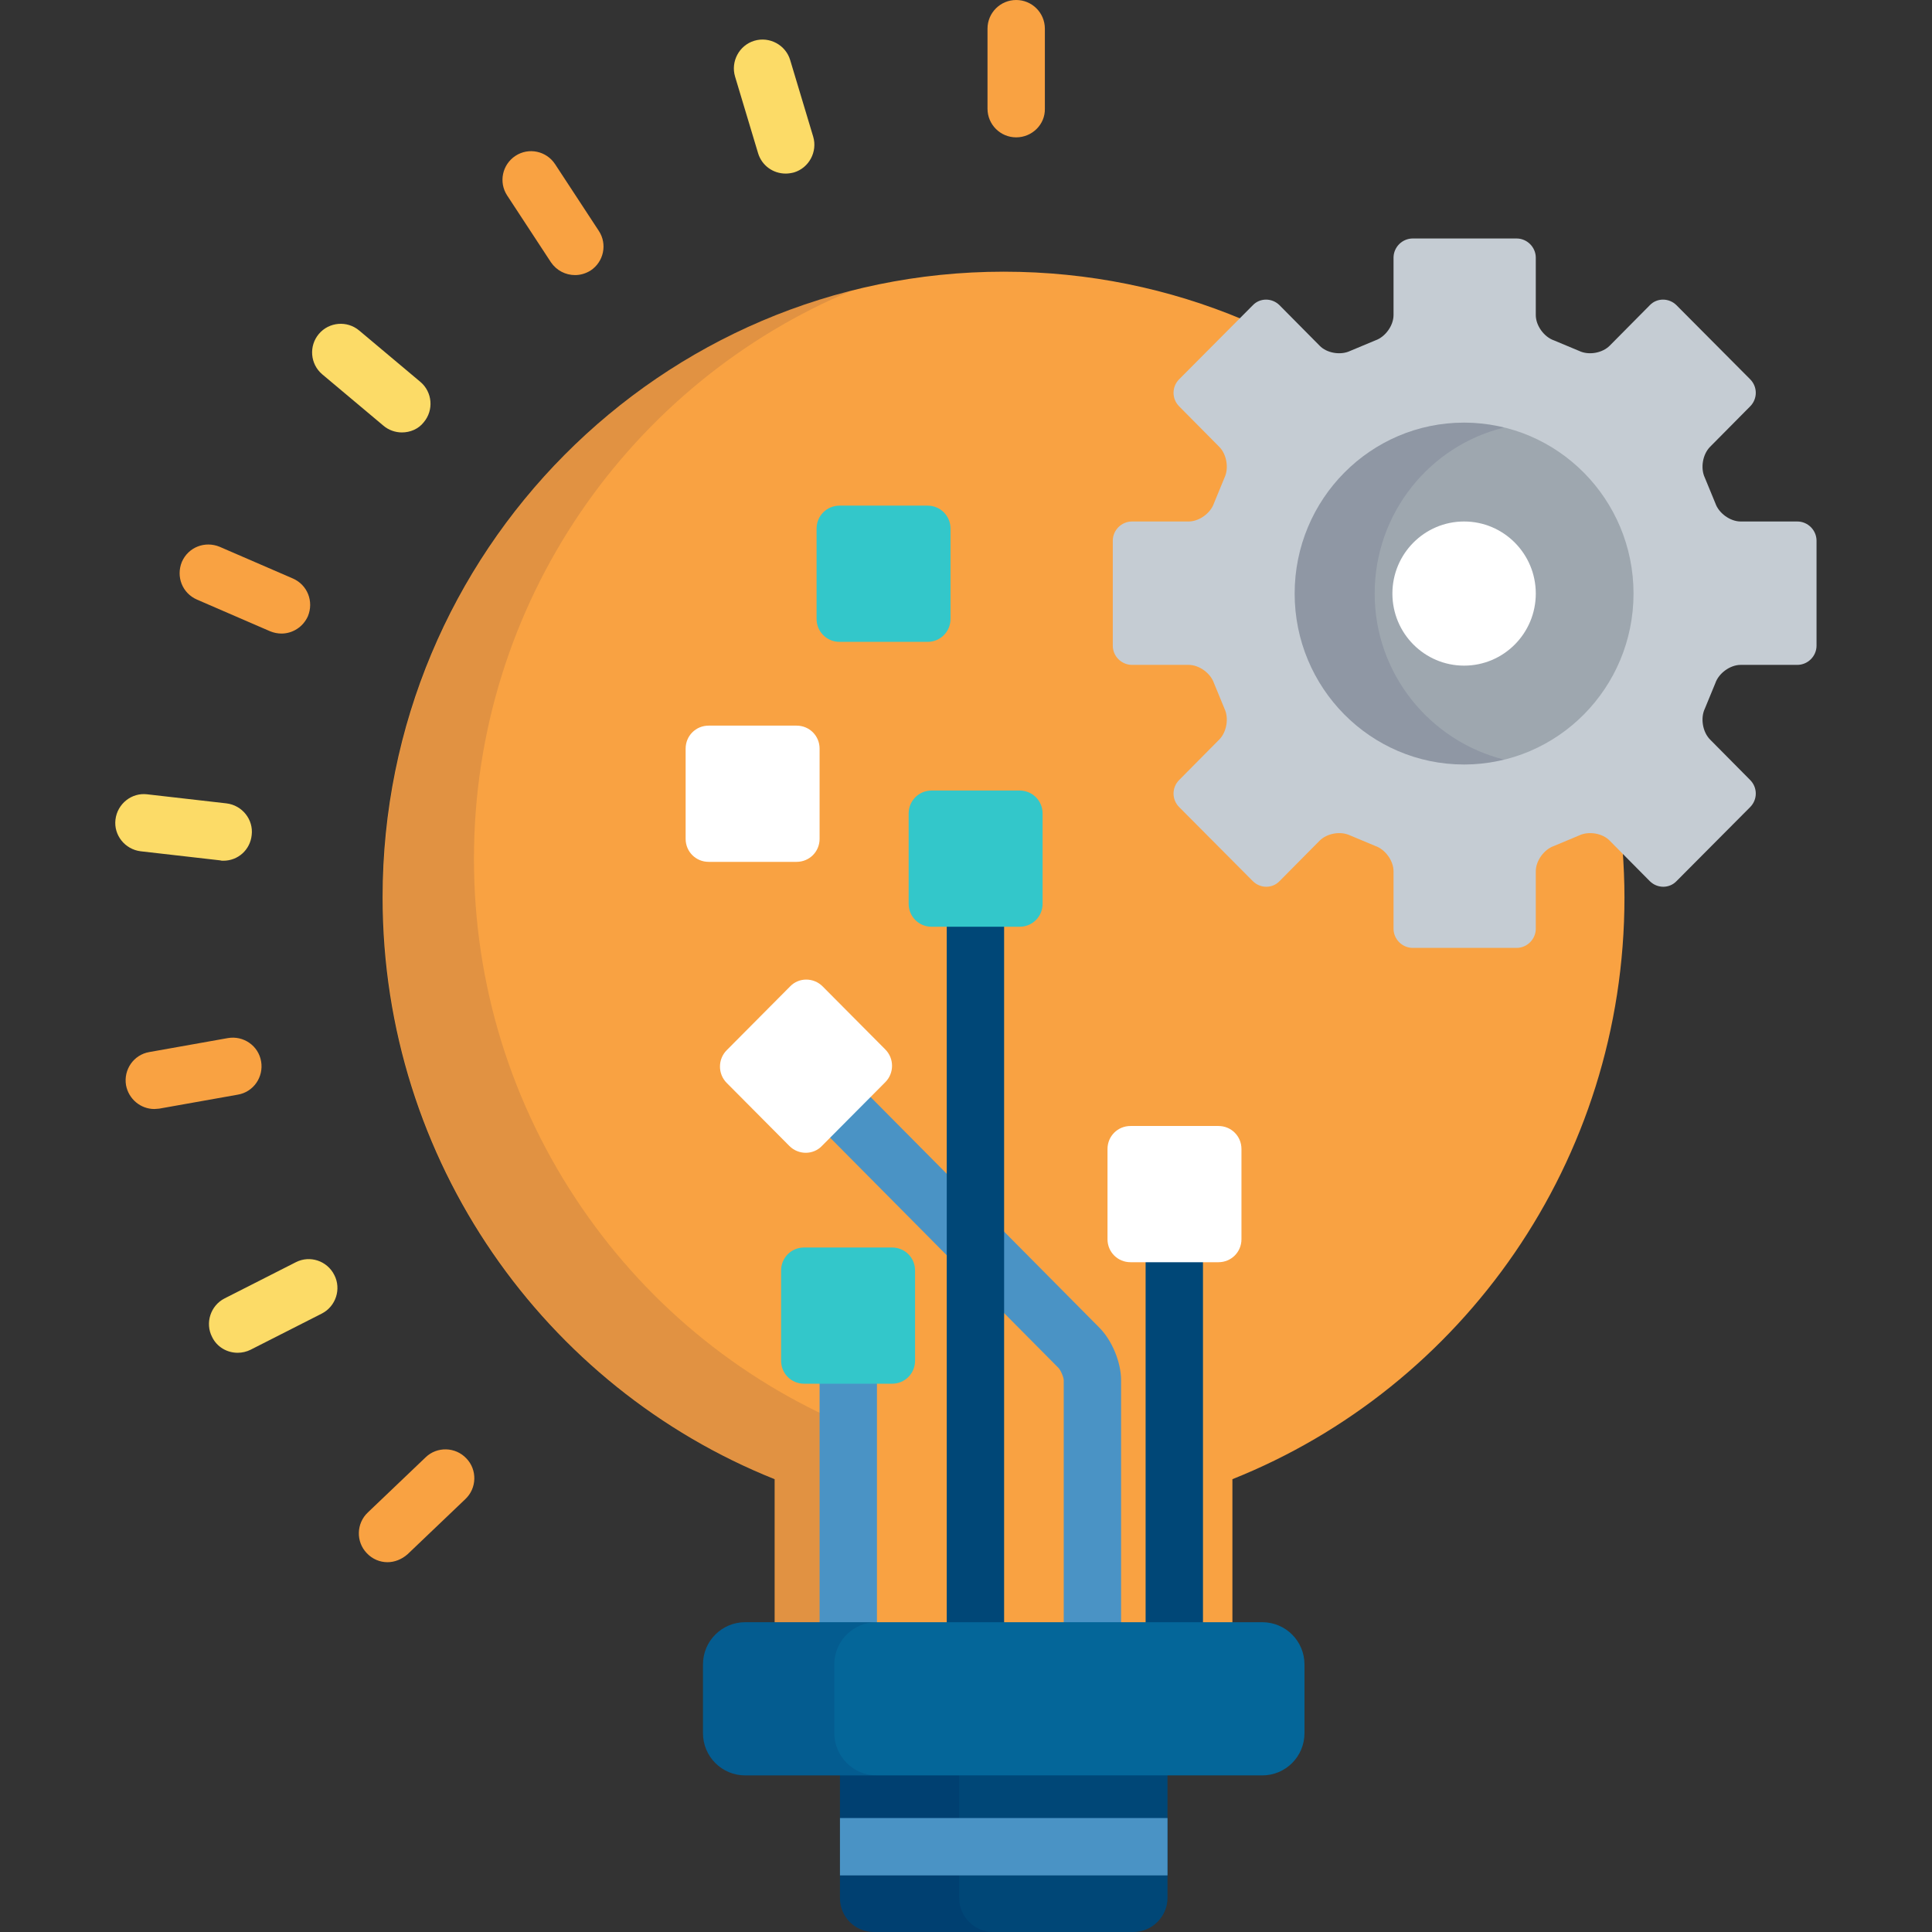 <?xml version="1.0" encoding="utf-8"?>
<!-- Generator: Adobe Illustrator 25.0.0, SVG Export Plug-In . SVG Version: 6.00 Build 0)  -->
<svg version="1.1" id="Capa_1" xmlns="http://www.w3.org/2000/svg" xmlns:xlink="http://www.w3.org/1999/xlink" x="0px" y="0px"
	 viewBox="0 0 512 512" style="enable-background:new 0 0 512 512;" xml:space="preserve">
<rect x="0" y="0" width="512" height="512" fill="#333333" stroke="none"/>
<style type="text/css">
	.st0{fill:#F9A242;}
	.st1{opacity:0.1;fill:#00003F;enable-background:new    ;}
	.st2{fill:#C5CCD3;}
	.st3{fill:#9EA7AF;}
	.st4{opacity:0.1;}
	.st5{fill:#00003F;}
	.st6{fill:#FFFFFF;}
	.st7{fill:#4A93C5;}
	.st8{fill:#004777;}
	.st9{fill:#33C7CA;}
	.st10{fill:#FCDB67;}
	.st11{fill:#046699;}
</style>
<path class="st0" d="M427.2,222.2c-1.4-1.4-3.6-2.3-5.9-2.3c-1.2,0-2.4,0.3-3.4,0.7l-6.7,2.8c-3,1-5.4,4.5-5.4,7.7v15.2
	c0,2.2-1.8,4.1-4.1,4.1h-27.5c-2.2,0-4.1-1.8-4.1-4.1v-15.2c0-3.2-2.5-6.6-5.5-7.7l-6.7-2.8c-0.9-0.5-2.1-0.7-3.3-0.7
	c-2.3,0-4.5,0.9-5.9,2.3l-10.6,10.7c-0.8,0.8-1.8,1.2-2.9,1.2s-2.1-0.4-2.9-1.2L313,213.2c-1.6-1.6-1.6-4.2,0-5.8l10.6-10.7
	c2.3-2.3,3-6.4,1.5-9.3l-2.8-6.8c-1-3-4.5-5.4-7.7-5.4h-15c-2.2,0-4.1-1.8-4.1-4.1v-27.8c0-2.2,1.8-4.1,4.1-4.1h15
	c3.2,0,6.6-2.5,7.7-5.5l2.8-6.8c1.4-2.9,0.7-7-1.6-9.3L313,107.1c-1.6-1.6-1.6-4.2,0-5.8l16.4-16.6C309.9,76.5,288.5,72,266,72
	c-90.9,0-164.6,74.2-164.6,165.8c0,70,43.1,129.9,103.9,154.2v39.3h121.3V392c60.9-24.3,103.9-84.2,103.9-154.2
	c0-4.3-0.2-8.5-0.5-12.8L427.2,222.2z"/>
<path class="st1" d="M205.4,431.3h24.1v-49.5c0-1.2-0.8-2.4-1.9-2.8c-29.7-11.9-55.1-32.2-73.4-58.9c-18.7-27.3-28.6-59.2-28.6-92.5
	c0-68,41.6-126.3,100.4-150.7c-71.5,18-124.5,83.2-124.5,160.9c0,70,43.1,129.9,103.9,154.2L205.4,431.3L205.4,431.3z"/>
<path class="st2" d="M476.3,176.2c2.8,0,5.1-2.3,5.1-5.1v-27.8c0-2.8-2.3-5.1-5.1-5.1h-15c-2.8,0-5.8-2.2-6.7-4.8l-2.8-6.8
	c-1.2-2.5-0.6-6.2,1.4-8.2l10.6-10.7c2-2,2-5.2,0-7.2l-19.5-19.6c-2-2-5.2-2-7.1,0l-10.6,10.7c-2,2-5.6,2.6-8.1,1.4l-6.7-2.8
	c-2.6-0.9-4.8-3.9-4.8-6.7V68.3c0-2.8-2.3-5.1-5.1-5.1h-27.5c-2.8,0-5.1,2.3-5.1,5.1v15.2c0,2.8-2.2,5.8-4.8,6.7l-6.7,2.8
	c-2.5,1.2-6.2,0.6-8.1-1.4l-10.6-10.7c-2-2-5.2-2-7.1,0l-19.5,19.6c-2,2-2,5.2,0,7.2l10.6,10.7c2,2,2.6,5.7,1.4,8.2l-2.8,6.8
	c-0.9,2.6-3.9,4.8-6.7,4.8h-15c-2.8,0-5.1,2.3-5.1,5.1v27.8c0,2.8,2.3,5.1,5.1,5.1h15c2.8,0,5.8,2.2,6.7,4.8l2.8,6.8
	c1.2,2.5,0.6,6.2-1.4,8.2l-10.6,10.7c-2,2-2,5.2,0,7.2l19.5,19.6c2,2,5.2,2,7.1,0l10.6-10.7c2-2,5.6-2.6,8.1-1.4l6.7,2.8
	c2.6,0.9,4.8,3.9,4.8,6.7v15.2c0,2.8,2.3,5.1,5.1,5.1h27.5c2.8,0,5.1-2.3,5.1-5.1v-15.2c0-2.8,2.2-5.8,4.8-6.7l6.7-2.8
	c2.5-1.2,6.2-0.6,8.1,1.4l10.6,10.7c2,2,5.2,2,7.1,0l19.5-19.6c2-2,2-5.2,0-7.2l-10.6-10.7c-2-2-2.6-5.7-1.4-8.2l2.8-6.8
	c0.9-2.6,3.9-4.8,6.7-4.8L476.3,176.2L476.3,176.2L476.3,176.2z"/>
<ellipse class="st3" cx="388" cy="157.3" rx="44.9" ry="45.3"/>
<g class="st4">
	<path class="st5" d="M364.3,157.3c0-21.3,14.6-39.2,34.3-44c-3.4-0.8-7-1.3-10.6-1.3c-24.8,0-44.9,20.3-44.9,45.3
		s20.1,45.3,44.9,45.3c3.7,0,7.2-0.5,10.6-1.3C379,196.4,364.3,178.6,364.3,157.3z"/>
</g>
<ellipse class="st6" cx="388" cy="157.3" rx="19" ry="19.1"/>
<path class="st7" d="M291.3,351.8l-62.1-62.6L218.5,300l62,62.5c0.6,0.6,1.4,2.5,1.4,3.3v65.5h15.2v-65.5
	C297.1,361,294.7,355.2,291.3,351.8z"/>
<rect x="250.9" y="244.6" class="st8" width="15.2" height="186.7"/>
<path class="st9" d="M240.8,239.5c0,3.4,2.7,6.1,6.1,6.1h23.3c3.4,0,6.1-2.7,6.1-6.1v-23.9c0-3.4-2.7-6.1-6.1-6.1h-23.3
	c-3.4,0-6.1,2.7-6.1,6.1L240.8,239.5L240.8,239.5z"/>
<path class="st0" d="M269.3,36.4c-4.2,0-7.6-3.4-7.6-7.6V7.6c0-4.2,3.4-7.6,7.6-7.6s7.6,3.4,7.6,7.6v21.2
	C277,33,273.5,36.4,269.3,36.4z"/>
<path class="st10" d="M208.2,46c-3.3,0-6.3-2.1-7.3-5.4l-6.1-20.3c-1.2-4,1.1-8.3,5.1-9.5c4-1.2,8.3,1.1,9.5,5.1l6.1,20.3
	c1.2,4-1.1,8.3-5.1,9.5C209.6,45.9,208.9,46,208.2,46z"/>
<path class="st0" d="M152.4,72.9c-2.5,0-4.9-1.2-6.4-3.4l-11.6-17.7c-2.3-3.5-1.3-8.2,2.2-10.5c3.5-2.3,8.2-1.3,10.5,2.2l11.6,17.7
	c2.3,3.5,1.3,8.2-2.2,10.5C155.2,72.5,153.8,72.9,152.4,72.9z"/>
<path class="st10" d="M106.5,114.6c-1.7,0-3.5-0.6-4.9-1.8L85.4,99.2c-3.2-2.7-3.6-7.5-0.9-10.7c2.7-3.2,7.5-3.6,10.7-0.9l16.2,13.6
	c3.2,2.7,3.6,7.5,0.9,10.7C110.9,113.7,108.7,114.6,106.5,114.6z"/>
<path class="st0" d="M74.6,167.9c-1,0-2-0.2-3-0.6l-19.4-8.4c-3.9-1.7-5.6-6.1-4-10c1.7-3.9,6.1-5.6,10-4l19.4,8.4
	c3.9,1.7,5.6,6.1,4,10C80.3,166.2,77.5,167.9,74.6,167.9z"/>
<path class="st10" d="M59.2,228.1c-0.3,0-0.6,0-0.9-0.1l-21-2.4c-4.2-0.5-7.2-4.3-6.7-8.4c0.5-4.2,4.3-7.2,8.4-6.7l21,2.4
	c4.2,0.5,7.2,4.3,6.7,8.4C66.3,225.2,63.1,228.1,59.2,228.1z"/>
<path class="st0" d="M40.9,293.9c-3.6,0-6.8-2.6-7.5-6.3c-0.7-4.1,2-8.1,6.2-8.8l20.8-3.7c4.1-0.7,8.1,2,8.8,6.2
	c0.7,4.1-2,8.1-6.2,8.8l-20.8,3.7C41.8,293.8,41.4,293.9,40.9,293.9z"/>
<path class="st10" d="M63,358.5c-2.8,0-5.5-1.5-6.8-4.2c-1.9-3.7-0.4-8.3,3.3-10.2l18.9-9.6c3.7-1.9,8.3-0.4,10.2,3.4
	c1.9,3.7,0.4,8.3-3.3,10.2l-18.9,9.6C65.4,358.2,64.2,358.5,63,358.5z"/>
<path class="st0" d="M102.7,414c-2,0-4-0.8-5.5-2.4c-2.9-3-2.8-7.9,0.3-10.8l15.3-14.6c3-2.9,7.9-2.8,10.8,0.3
	c2.9,3,2.8,7.9-0.3,10.8l-15.3,14.6C106.4,413.3,104.5,414,102.7,414z"/>
<rect x="217.2" y="365.4" class="st7" width="15.2" height="66"/>
<path class="st9" d="M207,360.6c0,3.4,2.7,6.1,6.1,6.1h23.3c3.4,0,6.1-2.7,6.1-6.1v-23.9c0-3.4-2.7-6.1-6.1-6.1h-23.3
	c-3.4,0-6.1,2.7-6.1,6.1V360.6z"/>
<rect x="303.6" y="332.9" class="st8" width="15.2" height="98.4"/>
<path class="st6" d="M192.6,278.3c-2.4,2.4-2.4,6.3,0,8.7l16.6,16.7c2.4,2.4,6.3,2.4,8.6,0l16.8-16.9c2.4-2.4,2.4-6.3,0-8.7
	L218,261.4c-2.4-2.4-6.3-2.4-8.6,0L192.6,278.3z"/>
<path class="st8" d="M222.6,463.2V503c0,5,4,9,9,9h68.8c4.9,0,9-4.1,9-9v-39.7H222.6z"/>
<g class="st4">
	<path class="st5" d="M254.2,503v-39.7h-31.6V503c0,5,4,9,9,9h31.6C258.2,512,254.2,507.9,254.2,503z"/>
</g>
<g>
	<rect x="222.6" y="481.8" class="st7" width="86.8" height="15.2"/>
	<path class="st11" d="M345.7,459.3c0,6.2-5,11.2-11.2,11.2h-137c-6.2,0-11.2-5-11.2-11.2v-18.2c0-6.2,5-11.2,11.2-11.2h137
		c6.2,0,11.2,5,11.2,11.2V459.3z"/>
</g>
<g class="st4">
	<path class="st5" d="M221.1,459.3v-18.2c0-6.2,5-11.2,11.2-11.2h-34.8c-6.2,0-11.2,5-11.2,11.2v18.2c0,6.2,5,11.2,11.2,11.2h34.8
		C226.2,470.5,221.1,465.5,221.1,459.3z"/>
</g>
<g>
	<path class="st6" d="M293.5,328.4c0,3.4,2.7,6.1,6.1,6.1h23.3c3.4,0,6.1-2.7,6.1-6.1v-23.9c0-3.4-2.7-6.1-6.1-6.1h-23.3
		c-3.4,0-6.1,2.7-6.1,6.1V328.4z"/>
	<path class="st6" d="M181.7,222.3c0,3.4,2.7,6.1,6.1,6.1h23.3c3.4,0,6.1-2.7,6.1-6.1v-23.9c0-3.4-2.7-6.1-6.1-6.1h-23.3
		c-3.4,0-6.1,2.7-6.1,6.1V222.3z"/>
</g>
<path class="st9" d="M216.4,164c0,3.4,2.7,6.1,6.1,6.1h23.3c3.4,0,6.1-2.7,6.1-6.1v-23.9c0-3.4-2.7-6.1-6.1-6.1h-23.3
	c-3.4,0-6.1,2.7-6.1,6.1V164z"/>
</svg>
